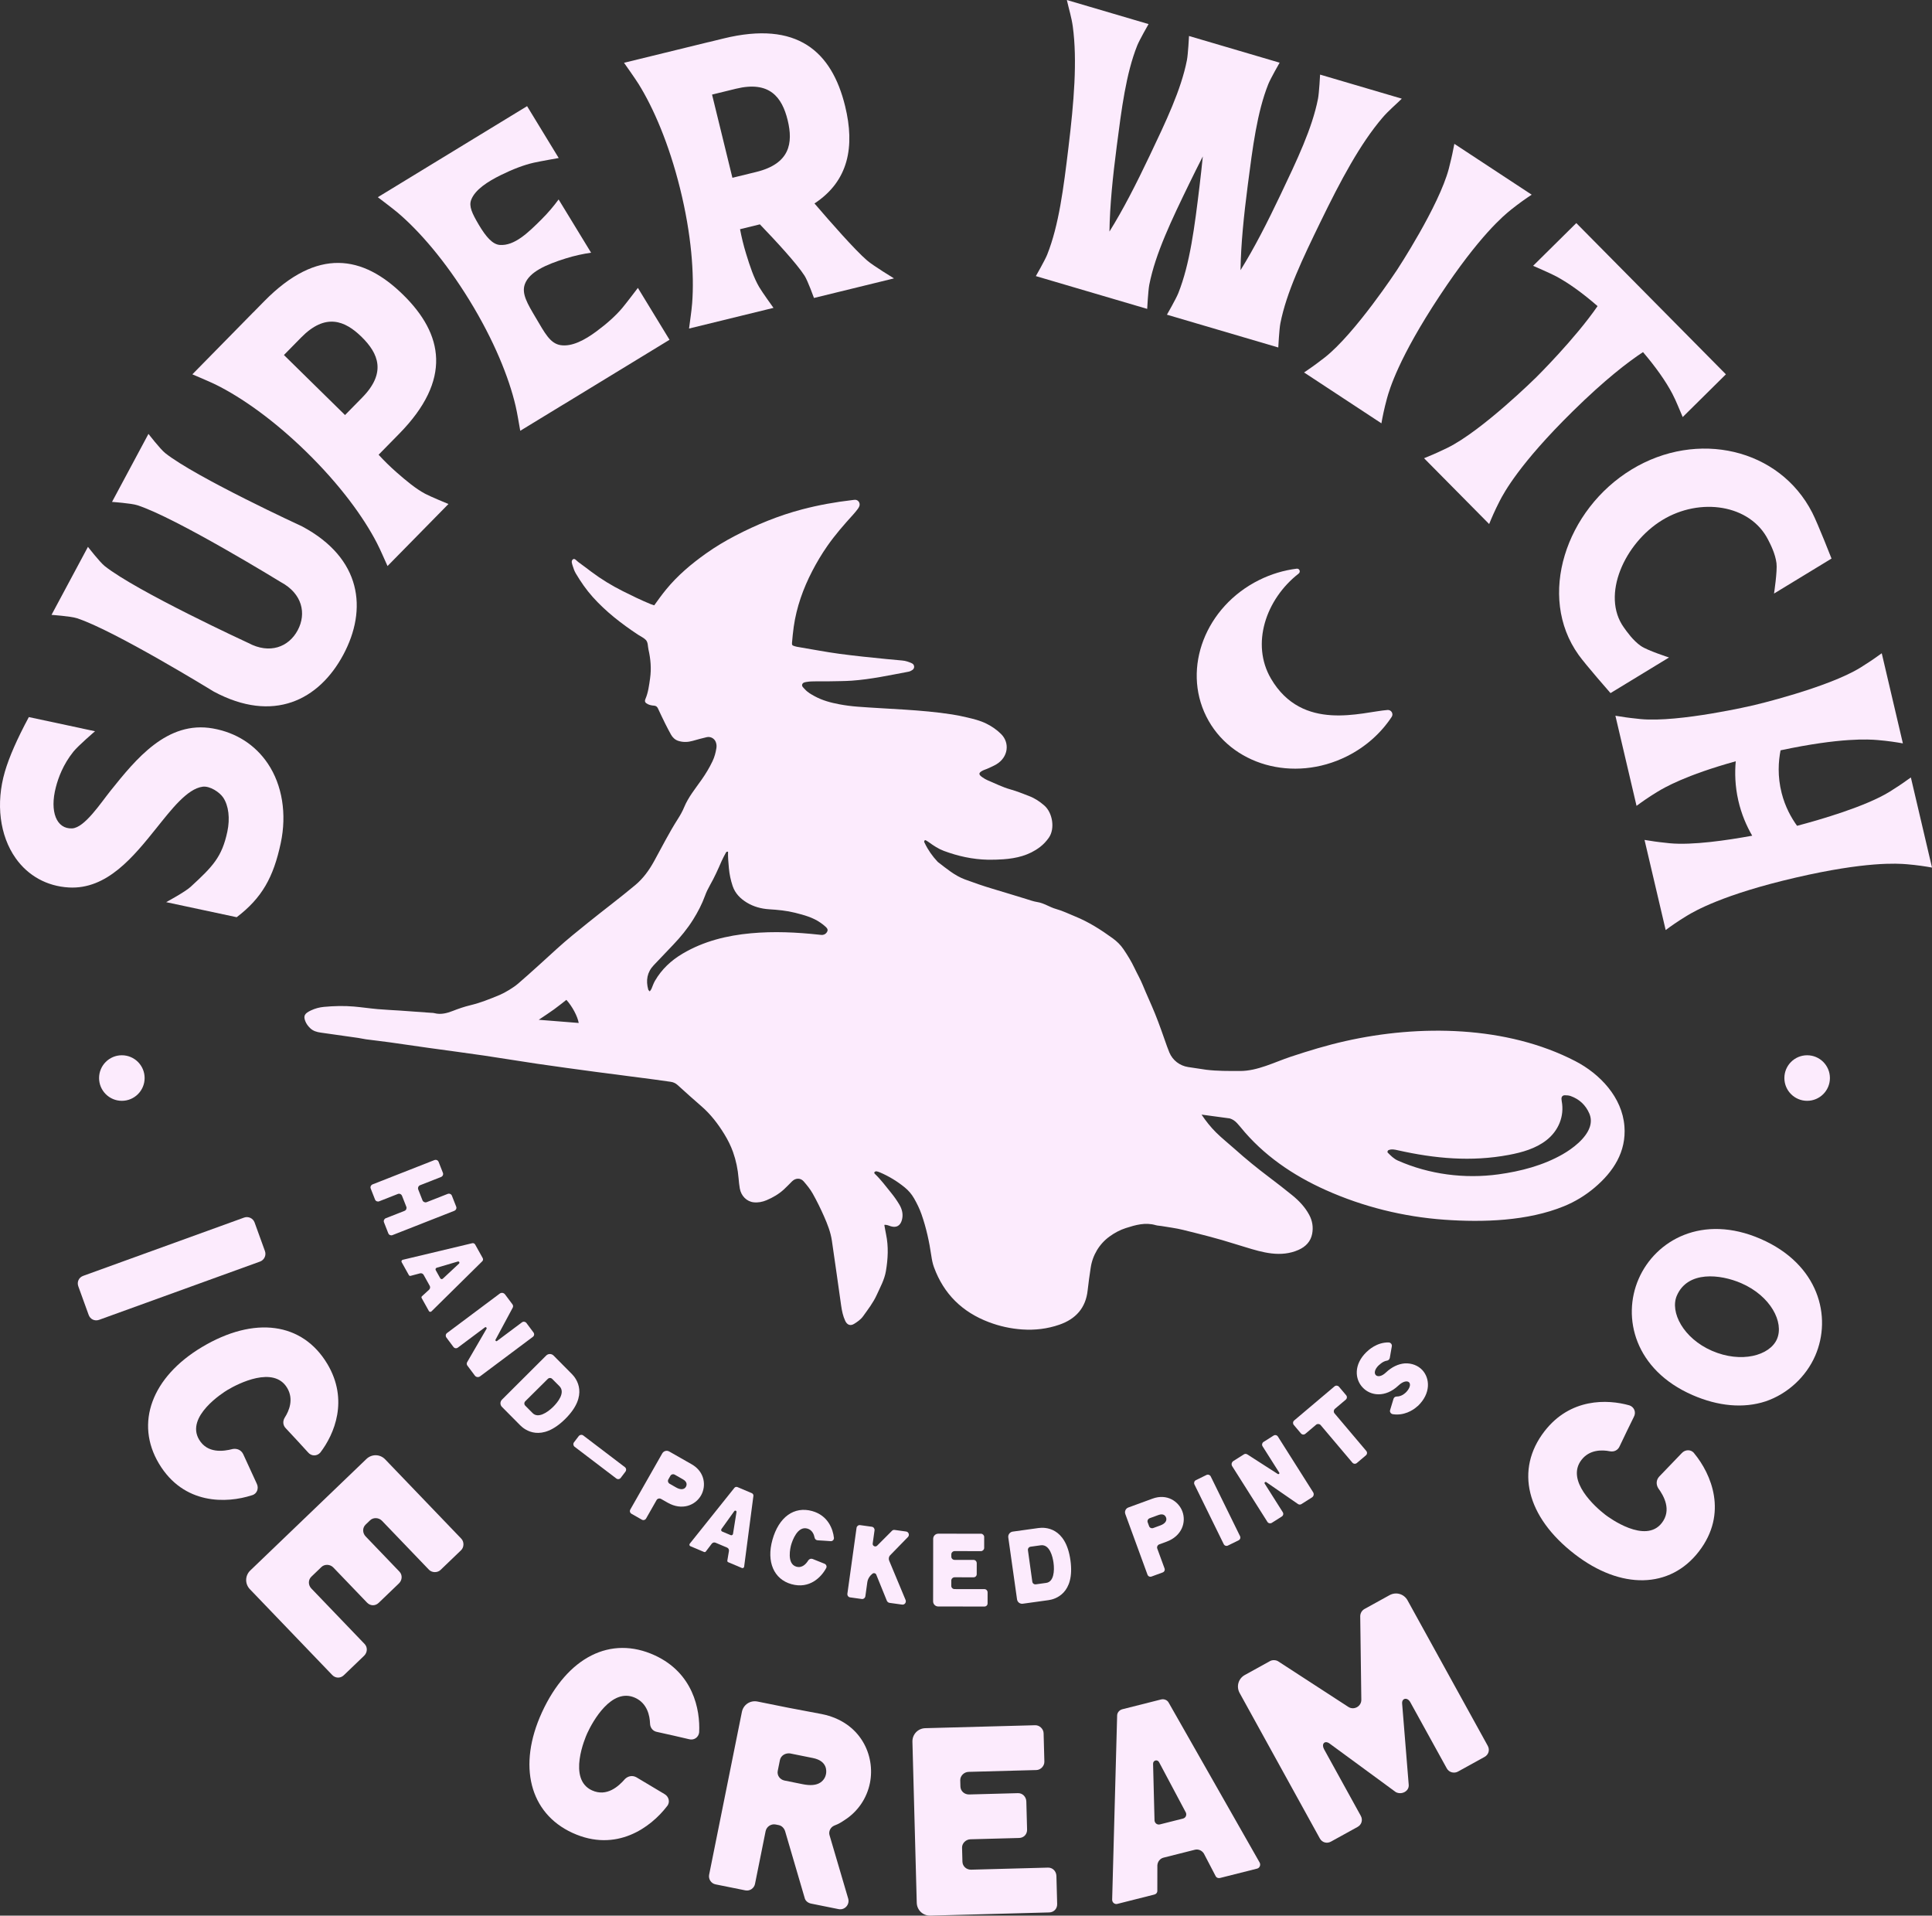 <?xml version="1.0" encoding="UTF-8"?><svg id="Layer_2" xmlns="http://www.w3.org/2000/svg" viewBox="0 0 492.494 488.262"><rect x="0" y="0" width="492.494" height="488.262" fill="#333333" stroke="none"/><g id="Components"><g id="_x30_df07466-187b-4ccc-ad2f-6c74b48f1ead_x40_13"><path d="M17.528,226.202c-5.554-.316-10.364-2.968-13.54-7.465-4.067-5.758-5.096-13.985-2.751-22.026,1.093-3.749,3.115-8.347,6.112-13.939l13.611,2.905.023.013,3.242.693s-4.28,3.663-5.502,5.189c-2.655,3.309-3.856,6.672-4.479,9.049-1.645,6.282.175,10.722,4.141,10.524,3.179-.158,7.271-6.452,9.804-9.608,6.419-7.999,14.407-17.952,26.106-15.86,5.92,1.058,10.755,4.155,13.983,8.955,3.672,5.462,4.869,12.848,3.286,20.264-1.857,8.701-4.761,13.955-11.228,18.886l-17.983-3.838s4.816-2.593,6.231-3.895c5.654-5.198,7.981-7.577,9.365-14.059.723-3.39.331-6.644-1.053-8.703-.921-1.366-3.388-3.016-5.254-2.765-3.925.529-7.977,5.824-11.692,10.454-5.936,7.396-12.664,15.782-22.422,15.228Z" style="fill:#fcebfd;"/><path d="M42.102,115.476c7.752,6.175,34.95,18.716,34.95,18.716,15.143,8.112,16.678,21.084,10.462,32.688-6.217,11.604-17.866,17.512-33.009,9.4,0,0-25.509-15.69-34.947-18.721-1.542-.494-6.426-.838-6.426-.838l9.289-17.338s2.99,3.874,4.257,4.885c8.12,6.471,36.608,19.611,36.608,19.611,5.461,2.926,10.308,1.045,12.598-3.23,2.29-4.275,1.169-9.351-4.291-12.277,0,0-26.726-16.432-36.61-19.606-1.542-.495-6.426-.838-6.426-.838l9.289-17.338s2.991,3.875,4.257,4.885Z" style="fill:#fcebfd;"/><path d="M102.765,75.133c10.224,10.042,12.549,21.628-1.016,35.438l-5.24,5.335c1.368,1.491,2.894,3.006,4.604,4.504,2.524,2.212,4.898,4.18,7.271,5.446,1.429.761,5.931,2.608,5.931,2.608l-15.531,15.811c-.903-1.96-1.723-3.966-2.713-5.884-3.389-6.565-9.402-14.849-18.025-23.263-8.381-8.177-16.558-13.89-23.077-17.11-1.453-.715-5.931-2.608-5.931-2.608l15.53-15.811.004.012,2.779-2.828c13.566-13.811,25.191-11.693,35.415-1.649ZM92.199,85.889c-4.293-4.217-9.239-6.172-15.437.138l-4.383,4.463c5.192,5.099,10.384,10.2,15.575,15.299l4.383-4.463c6.198-6.31,4.154-11.22-.139-15.437Z" style="fill:#fcebfd;"/><path d="M134.361,27.058l8.062,13.219s-4.789.837-6.369,1.195c-2.506.571-5.345,1.653-8.379,3.152-3.374,1.667-6.569,3.715-7.564,6.312-.625,1.633.214,3.428,1.934,6.34,1.878,3.175,3.552,5.015,5.351,5.154,3.748.286,7.225-3.106,10.666-6.538,1.711-1.705,3.142-3.422,4.337-5.055l8.278,13.574c-1.995.283-4.185.742-6.497,1.468-4.974,1.563-9.269,3.426-10.396,6.57-.863,2.41.668,4.957,2.758,8.482,2.315,3.906,3.661,6.604,6.337,7.036,2.894.467,6.186-1.305,9.113-3.467,2.721-2.011,4.982-4.036,6.638-6.006,1.041-1.24,3.978-5.115,3.978-5.115l8.065,13.224-27.12,16.54-.005-.008-10.928,6.664c-.398-2.122-.704-4.267-1.195-6.369-1.683-7.194-5.491-16.696-11.797-26.96-6.13-9.978-12.664-17.515-18.201-22.229-1.234-1.049-5.115-3.978-5.115-3.978l38.048-23.204Z" style="fill:#fcebfd;"/><path d="M207.494,75.948s-1.567-4.359-2.392-5.653c-1.954-3.06-7.191-8.736-11.395-13.112l-5.06,1.239c.378,1.988.877,4.079,1.543,6.252.982,3.21,1.964,6.132,3.316,8.458.815,1.399,3.67,5.34,3.67,5.34l-21.528,5.268c.264-2.143.622-4.279.79-6.432.574-7.367-.178-17.575-3.08-29.268-2.82-11.365-6.766-20.527-10.615-26.697-.858-1.373-3.67-5.34-3.67-5.34l21.527-5.269-.001.013,3.852-.943c18.805-4.602,27.574,3.319,30.98,17.24,2.53,10.338.892,19.099-7.81,24.812,4.066,4.746,10.286,11.836,13.417,14.537,1.558,1.342,6.85,4.562,6.85,4.562l-20.395,4.991ZM187.588,22.621l-6.076,1.487c1.73,7.069,3.459,14.139,5.189,21.207l6.076-1.487c8.592-2.103,9.44-7.353,8.009-13.199-1.431-5.847-4.607-10.111-13.198-8.009Z" style="fill:#fcebfd;"/><path d="M357.346,25.146c-1.646,1.62-3.44,3.105-4.939,4.862-5.719,6.695-10.665,15.997-15.786,26.529-4.56,9.379-8.682,17.952-10.236,25.871-.297,1.516-.534,6.16-.534,6.16l-28.383-8.358s2.317-4.032,2.889-5.466c2.986-7.497,4.169-16.933,5.419-27.289.312-2.59.593-5.115.837-7.585-1.133,2.209-2.266,4.482-3.408,6.829-4.56,9.379-8.682,17.952-10.235,25.871-.297,1.516-.535,6.159-.535,6.159l-28.382-8.357s2.317-4.032,2.888-5.466c2.986-7.497,4.169-16.933,5.419-27.289,1.405-11.627,2.289-22.125,1.112-30.851-.31-2.29-1.01-4.508-1.516-6.763l20.827,6.133s-2.317,4.032-2.889,5.466c-2.854,7.165-3.977,16.051-5.227,25.716-1.008,7.779-1.756,15.068-1.852,21.701,3.511-5.627,6.836-12.159,10.204-19.24,4.186-8.804,8.061-16.877,9.544-24.445.297-1.516.535-6.16.535-6.16l23.097,6.802s-2.317,4.032-2.889,5.466c-2.854,7.164-3.976,16.051-5.227,25.716-1.007,7.778-1.755,15.068-1.852,21.701,3.511-5.627,6.836-12.159,10.204-19.24,4.186-8.804,8.061-16.878,9.545-24.445.297-1.516.534-6.16.534-6.16l20.832,6.135Z" style="fill:#fcebfd;"/><path d="M385.205,53.428c-1.89,1.513-8.056,6.618-18.197,21.95-10.504,15.882-12.832,23.924-13.455,26.195-.711,2.601-1.146,4.801-1.41,6.325l-19.716-12.962s1.009-.684,2.168-1.5c0,0,1.586-1.132,3.079-2.303,7.774-6.088,18.474-22.37,18.474-22.37,0,0,10.676-16.245,13.178-25.775.482-1.835.892-3.74.892-3.74.29-1.388.518-2.585.518-2.585l19.716,12.962c-1.313.858-3.157,2.13-5.247,3.803Z" style="fill:#fcebfd;"/><path d="M382.3,127.677c-1.235,2.396-2.118,4.457-2.693,5.893l-16.593-16.773s1.129-.46,2.432-1.018c0,0,1.786-.777,3.49-1.613,8.868-4.34,22.715-18.044,22.715-18.044,0,0,9.864-9.763,15.591-18.099-3.736-3.255-7.299-5.835-10.537-7.577-1.427-.767-5.893-2.694-5.893-2.694l11.01-10.892,38.135,38.548-11.011,10.893c-.875-1.974-1.625-4.01-2.629-5.922-1.715-3.269-4.274-6.862-7.491-10.633-3.748,2.465-9.629,6.94-17.924,15.103-13.573,13.353-17.521,20.736-18.602,22.827Z" style="fill:#fcebfd;"/><path d="M461.973,130.679c1.442,2.822,4.908,11.69,4.908,11.69l-14.656,8.92s.878-5.787.626-7.75c-.316-2.458-1.52-4.767-2.148-5.998-4.583-8.973-17.326-10.849-26.942-4.996-9.617,5.853-15.69,19.18-9.826,27.373.803,1.12,2.34,3.34,4.372,4.748,1.635,1.13,7.152,2.915,7.152,2.915l-14.917,9.079s-6.284-7.153-8.129-9.73c-10.705-14.954-3.211-37.091,13.51-47.267,16.72-10.176,37.687-5.362,46.051,11.016Z" style="fill:#fcebfd;"/><path d="M486.072,220.279c-2.413-.203-10.399-.742-28.307,3.406-18.55,4.296-25.773,8.53-27.787,9.75-2.305,1.398-4.135,2.695-5.376,3.618l-5.388-22.971s1.202.198,2.606.403c0,0,1.93.27,3.818.449,5.756.547,14.642-.755,21.021-1.926-1.425-2.459-2.74-5.444-3.547-8.989-.842-3.707-.908-7.081-.648-9.984-12.782,3.546-18.217,6.719-19.913,7.748-2.305,1.398-4.134,2.695-5.375,3.618l-5.388-22.971s1.202.198,2.606.403c0,0,1.929.27,3.818.449,9.831.931,28.797-3.521,28.797-3.521,0,0,18.925-4.442,27.297-9.636,1.613-.999,3.221-2.099,3.221-2.099,1.165-.807,2.154-1.52,2.154-1.52l5.388,22.972c-1.542-.281-3.754-.628-6.423-.852-2.248-.19-9.334-.665-24.759,2.618-.545,2.784-.817,6.597.282,10.904.901,3.529,2.443,6.288,3.924,8.337,5.923-1.565,17.558-4.938,23.637-8.709,1.613-.999,3.221-2.099,3.221-2.099,1.165-.807,2.154-1.52,2.154-1.52l5.388,22.971c-1.542-.281-3.755-.627-6.422-.852Z" style="fill:#fcebfd;"/><path d="M22.601,335.15l-2.639-7.287c-.406-1.121.131-2.266,1.251-2.672l41.015-14.85c1.028-.372,2.266.131,2.672,1.251l2.639,7.287c.405,1.121-.224,2.3-1.252,2.672l-41.014,14.85c-1.121.406-2.266-.13-2.672-1.251Z" style="fill:#fcebfd;"/><path d="M51.475,343.353c13.39-8.004,25.639-6.296,31.961,4.279,5.506,9.211,1.794,17.913-1.775,22.593-.82.953-2.285,1.018-3.17-.073l-2.67-2.919-2.909-3.123c-.817-.785-.9-1.893-.302-2.83,1.077-1.685,2.325-4.63.592-7.53-3.415-5.714-12.472-1.111-15.201.52-1.109.663-10.764,6.781-7.246,12.666,2.141,3.582,6.198,3.009,8.601,2.383,1.057-.169,2.113.242,2.639,1.317l3.463,7.537c.578,1.159.064,2.624-1.249,2.946-6.393,2.085-17.368,2.51-23.69-8.065-6.168-10.32-1.838-22.054,10.955-29.701Z" style="fill:#fcebfd;"/><path d="M79.381,404.895l13.556,14.122c.826.86.728,2.194-.132,3.02l-5.162,4.954c-.86.826-2.125.8-2.95-.06l-20.988-21.865c-1.307-1.362-1.264-3.47.098-4.777l29.606-28.419c1.362-1.307,3.47-1.264,4.777.098l19.405,20.216c.757.788.728,2.193-.061,2.95l-5.233,5.023c-.788.757-2.193.728-2.95-.061l-11.973-12.473c-.826-.86-2.231-.889-3.02-.132l-1.147,1.101c-.86.826-.818,2.162.009,3.022l8.601,8.961c.826.86.728,2.193-.132,3.02l-5.161,4.954c-.861.826-2.125.8-2.951-.061l-8.601-8.96c-.826-.86-2.231-.889-3.02-.132l-2.58,2.477c-.86.826-.818,2.163.008,3.023Z" style="fill:#fcebfd;"/><path d="M138.132,436.483c6.506-14.178,17.569-19.706,28.767-14.567,9.753,4.476,11.619,13.749,11.327,19.628-.136,1.249-1.307,2.134-2.654,1.734l-3.853-.894-4.166-.928c-1.117-.185-1.813-1.051-1.85-2.161-.067-1.998-.705-5.133-3.776-6.542-6.05-2.776-10.909,6.145-12.235,9.034-.539,1.173-5.033,11.683,1.198,14.542,3.792,1.74,6.812-1.029,8.439-2.905.776-.737,1.879-.996,2.92-.409l7.123,4.253c1.132.629,1.538,2.126.638,3.135-4.09,5.338-12.895,11.901-24.093,6.763-10.927-5.014-14-17.138-7.784-30.683Z" style="fill:#fcebfd;"/><path d="M212.683,465.307c-.994.408-1.521,1.518-1.211,2.492l4.756,16.16c.408,1.501-.899,2.961-2.458,2.647l-7.013-1.411c-.779-.157-1.48-.704-1.635-1.444l-4.989-17.018c-.252-.76-.836-1.384-1.616-1.541-.292-.059-.584-.118-.779-.157-1.169-.235-2.339.542-2.574,1.712l-2.705,13.443c-.216,1.071-1.288,1.869-2.457,1.634l-7.598-1.529c-1.169-.235-1.85-1.386-1.635-2.457l8.35-41.497c.373-1.851,2.128-3.018,3.979-2.646l7.793,1.568,8.592,1.627c9.936,1.999,13.687,10.558,12.276,17.572-.785,3.896-3.087,7.284-6.462,9.444-.702.467-1.52,1.011-2.613,1.4ZM198.259,451.356c-.235,1.169.563,2.242,1.731,2.477,1.461.293,3.117.627,4.676.94,1.851.372,3.39.277,4.443-.423,1.053-.7,1.347-1.655,1.445-2.142.157-.779.374-3.371-3.327-4.115l-5.845-1.177c-1.189-.138-2.339.543-2.574,1.712l-.549,2.728Z" style="fill:#fcebfd;"/><path d="M247.582,476.55l19.568-.526c1.192-.032,2.112.937,2.144,2.129l.192,7.152c.032,1.192-.837,2.11-2.03,2.142l-30.296.814c-1.887.051-3.417-1.399-3.468-3.286l-1.102-41.023c-.05-1.888,1.399-3.418,3.286-3.468l28.011-.752c1.092-.03,2.112.937,2.142,2.03l.194,7.251c.03,1.092-.937,2.113-2.03,2.142l-17.283.464c-1.192.032-2.159,1.052-2.13,2.144l.043,1.59c.032,1.192,1.05,2.059,2.241,2.027l12.417-.334c1.192-.032,2.112.937,2.144,2.129l.192,7.152c.032,1.192-.838,2.11-2.03,2.142l-12.417.334c-1.192.032-2.158,1.051-2.129,2.144l.096,3.576c.032,1.192,1.049,2.059,2.241,2.027Z" style="fill:#fcebfd;"/><path d="M297.878,433.916l23.2,40.772c.363.626.051,1.422-.623,1.592l-9.442,2.382c-.482.122-.94-.07-1.158-.527l-2.976-5.705c-.508-.794-1.424-1.178-2.292-.959l-7.996,2.018c-.867.219-1.492.992-1.562,1.931l-.01,6.459c.025.506-.287.892-.769,1.014l-9.441,2.383c-.674.17-1.327-.383-1.304-1.106l1.271-46.947c.022-.723.575-1.375,1.346-1.569l9.827-2.48c.771-.194,1.567.117,1.93.743ZM295.681,465.009l5.877-1.483c.674-.17,1.01-.87.744-1.52l-6.824-12.83c-.412-.818-1.568-.526-1.542.39l.369,14.458c.074.699.701,1.155,1.376.985Z" style="fill:#fcebfd;"/><path d="M358.807,407.91l20.44,37.066c.576,1.044.224,2.259-.82,2.835l-6.786,3.743c-.958.527-2.259.224-2.835-.82l-9.308-16.88c-.719-1.306-2.178-1.069-2.076.35l1.682,20.745c.111,1.641-1.852,2.61-3.306,1.823l-16.956-12.436c-1.233-.795-2.037.216-1.317,1.52l9.356,16.967c.575,1.044.224,2.259-.82,2.835l-6.787,3.743c-1.044.576-2.259.224-2.835-.82l-20.44-37.065c-.911-1.653-.326-3.678,1.328-4.59l6.438-3.551c.609-.336,1.546-.285,2.094.094l17.856,11.598c1.416.921,3.33-.134,3.306-1.823l-.28-21.291c.013-.8.43-1.485,1.125-1.868l6.352-3.503c1.653-.911,3.678-.326,4.59,1.327Z" style="fill:#fcebfd;"/><path d="M401.409,396.128c-12.346-9.535-15.236-21.559-7.706-31.309,6.559-8.493,16.015-8.22,21.676-6.61,1.187.414,1.783,1.754,1.091,2.976l-1.74,3.552-1.842,3.85c-.433,1.047-1.433,1.53-2.523,1.316-1.962-.386-5.16-.471-7.225,2.203-4.069,5.269,3.526,12.014,6.043,13.957,1.022.79,10.247,7.538,14.438,2.112,2.55-3.303.534-6.869-.928-8.877-.544-.921-.547-2.054.261-2.937l5.748-5.98c.868-.962,2.419-1.019,3.198.085,4.279,5.188,8.688,15.246,1.158,24.997-7.349,9.514-19.853,9.775-31.648.665Z" style="fill:#fcebfd;"/><path d="M450.083,357.181c-5.686,1.862-12.128,1.228-18.598-1.585-14.763-6.418-18.059-19.77-13.78-29.612,4.318-9.933,16.331-16.629,31.094-10.211,14.854,6.458,18.242,19.849,13.924,29.783-2.338,5.377-7.045,9.723-12.639,11.625ZM436.398,344.296c7.472,3.249,14.751,1.213,16.573-2.979,1.863-4.283-1.613-10.995-9.085-14.243-5.377-2.338-13.658-3.229-16.431,3.15-1.823,4.191,1.653,10.903,8.943,14.072Z" style="fill:#fcebfd;"/><circle cx="460.667" cy="274.775" r="5.805" style="fill:#fcebfd;"/><circle cx="31.061" cy="274.775" r="5.805" style="fill:#fcebfd;"/><path d="M323.976,172.948c-5.13-8.779-1.339-20.195,7.073-26.754.558-.435.209-1.336-.493-1.249-3.241.401-6.502,1.359-9.635,2.922-13.601,6.787-19.611,22.342-13.423,34.742,6.188,12.401,22.23,16.952,35.831,10.165,4.846-2.418,8.724-5.95,11.433-10.055.52-.788-.107-1.829-1.048-1.757-6.569.502-21.701,5.741-29.739-8.014Z" style="fill:#fcebfd;"/><path d="M101.425,304.32l-4.774,1.876c-.396.155-.881-.027-1.051-.458l-1.099-2.8c-.17-.431.062-.896.457-1.051l15.761-6.193c.43-.169.917.013,1.085.444l1.102,2.801c.168.43-.064.895-.495,1.064l-5.35,2.102c-.394.155-.612.655-.443,1.086l1.086,2.764c.155.395.655.614,1.051.458l5.349-2.101c.431-.169.917.013,1.087.444l1.1,2.8c.169.43-.063.895-.494,1.065l-15.761,6.192c-.395.155-.881-.027-1.051-.458l-1.099-2.8c-.169-.43.062-.895.457-1.05l4.775-1.877c.431-.169.613-.655.458-1.05l-1.086-2.765c-.169-.431-.633-.663-1.065-.493Z" style="fill:#fcebfd;"/><path d="M122.959,321.454l-12.966,12.79c-.199.198-.528.161-.659-.075l-1.84-3.302c-.094-.168-.069-.36.081-.487l1.841-1.688c.246-.271.299-.653.129-.956l-1.558-2.797c-.169-.303-.522-.46-.881-.393l-2.423.644c-.186.061-.364-.017-.457-.186l-1.841-3.303c-.131-.236.01-.536.284-.601l17.737-4.231c.273-.064.573.079.722.348l1.915,3.437c.151.269.113.6-.085.798ZM111.077,323.748l1.145,2.055c.132.236.428.292.645.128l4.128-3.847c.266-.236.041-.641-.301-.539l-5.386,1.588c-.254.098-.363.379-.231.615Z" style="fill:#fcebfd;"/><path d="M134.186,337.206l1.802,2.41c.277.37.208.856-.163,1.133l-13.437,10.05c-.433.323-1.027.238-1.35-.194l-1.894-2.532c-.185-.248-.224-.556-.069-.864l4.948-8.519c.147-.254-.168-.548-.415-.363l-6.889,5.152c-.37.278-.856.208-1.133-.163l-1.802-2.41c-.254-.339-.208-.856.163-1.133l13.437-10.05c.432-.323,1.025-.238,1.373.225l1.871,2.502c.184.247.223.556.068.864l-4.369,8.133c-.147.255.146.518.363.356l6.363-4.76c.371-.277.879-.176,1.133.164Z" style="fill:#fcebfd;"/><path d="M144.094,361.66c-6.133,6.086-10.348,2.77-11.463,1.648l-4.673-4.71c-.516-.52-.514-1.339.006-1.855l11.28-11.25c.521-.517,1.366-.486,1.856.007l4.7,4.737c1.114,1.123,4.399,5.363-1.707,11.423ZM141.024,358.566c1.095-1.087,3.151-3.562,1.629-5.203l-1.875-1.889c-.327-.329-.817-.331-1.145-.005l-5.724,5.679c-.328.327-.33.817-.003,1.146l1.875,1.889c1.358,1.369,3.682-.069,5.243-1.617Z" style="fill:#fcebfd;"/><path d="M146.321,367.621l1.191-1.565c.281-.368.821-.442,1.159-.186l10.622,8.081c.368.28.412.797.131,1.166l-1.191,1.565c-.281.368-.767.434-1.136.154l-10.622-8.081c-.338-.257-.434-.767-.154-1.136Z" style="fill:#fcebfd;"/><path d="M164.707,387.029c-.229.402-.702.533-1.106.304l-2.614-1.489c-.403-.23-.533-.703-.303-1.105l8.129-14.283c.364-.637,1.153-.854,1.79-.491l2.883,1.642,2.816,1.603c3.42,1.947,3.761,5.559,2.406,7.94-1.431,2.514-4.827,3.955-8.516,1.856-.569-.324-1.139-.649-1.676-.954-.401-.229-.929-.085-1.138.284l-2.672,4.693ZM172.028,375.882c-.402-.23-.91-.119-1.139.284l-.515.905c-.229.403-.065.895.337,1.124.537.306,1.106.63,1.676.955,1.106.63,2.044.541,2.463-.195.153-.268.53-1.164-.745-1.889l-2.078-1.183Z" style="fill:#fcebfd;"/><path d="M192.057,381.254l-2.365,18.057c-.034.279-.316.453-.566.347l-3.481-1.473c-.178-.075-.274-.242-.234-.434l.414-2.464c.028-.364-.165-.698-.485-.833l-2.949-1.248c-.32-.135-.694-.043-.936.233l-1.516,1.997c-.11.163-.297.209-.475.134l-3.482-1.474c-.248-.105-.321-.429-.144-.648l11.386-14.238c.176-.219.5-.291.785-.17l3.623,1.533c.283.12.457.403.423.681ZM184.096,390.367l2.168.916c.248.105.516-.032.585-.296l.892-5.57c.065-.349-.362-.53-.569-.241l-3.271,4.563c-.141.234-.053.522.194.628Z" style="fill:#fcebfd;"/><path d="M196.9,392.484c1.633-5.833,5.539-8.626,10.146-7.336,4.013,1.122,5.292,4.566,5.537,6.838.025.487-.371.898-.911.826l-1.532-.108-1.653-.102c-.441-.002-.76-.293-.841-.716-.147-.763-.583-1.926-1.845-2.279-2.49-.697-3.811,3.02-4.143,4.209-.135.482-1.219,4.786,1.344,5.504,1.56.437,2.549-.809,3.059-1.628.253-.329.66-.496,1.095-.334l2.99,1.198c.473.172.719.722.434,1.163-1.243,2.296-4.221,5.349-8.828,4.059-4.495-1.258-6.411-5.72-4.851-11.293Z" style="fill:#fcebfd;"/><path d="M231.455,391.749l-4.544,4.663c-.364.378-.443.951-.234,1.409l4.177,10.005c.225.616-.253,1.25-.903,1.16l-3.208-.446c-.305-.043-.546-.272-.667-.522l-2.696-6.645c-.172-.453-.745-.532-1.065-.187l-.402.373c-.418.487-.732,1.066-.817,1.678l-.5,3.591c-.065.458-.461.792-.919.729l-2.979-.415c-.46-.064-.751-.494-.685-.953l2.333-16.77c.059-.42.455-.755.914-.69l2.979.414c.459.064.749.493.69.914l-.468,3.362c-.085.612.68.991,1.131.548l3.755-3.762c.185-.208.43-.29.698-.253l2.941.409c.65.09.925.908.469,1.39Z" style="fill:#fcebfd;"/><path d="M243.344,405.033l7.6.009c.464,0,.811.386.809.85l-.003,2.776c0,.464-.348.811-.811.81l-11.766-.013c-.733-.002-1.31-.58-1.31-1.313l.019-15.933c0-.733.579-1.31,1.312-1.31l10.879.012c.425.001.81.386.809.811l-.002,2.816c-.002.425-.387.81-.811.809l-6.712-.007c-.464-.001-.849.385-.85.809l-.001.618c0,.463.385.81.848.811l4.822.005c.463.001.809.386.809.849l-.003,2.778c0,.463-.348.81-.811.809l-4.823-.005c-.462-.001-.849.385-.849.81l-.002,1.388c0,.463.385.811.848.811Z" style="fill:#fcebfd;"/><path d="M272.87,397.687c1.189,8.561-3.995,9.943-5.561,10.16l-6.574.913c-.726.101-1.379-.393-1.48-1.119l-2.229-15.777c-.102-.726.43-1.384,1.117-1.48l6.612-.918c1.566-.218,6.93-.301,8.114,8.221ZM268.552,398.287c-.212-1.528-.959-4.658-3.186-4.427l-2.636.367c-.459.063-.755.455-.692.914l1.11,7.987c.064.459.455.755.913.691l2.638-.366c1.911-.265,2.155-2.987,1.853-5.166Z" style="fill:#fcebfd;"/><path d="M296.856,399.756c.159.435-.047.881-.482,1.039l-2.827,1.035c-.434.159-.88-.048-1.039-.483l-5.646-15.434c-.252-.688.092-1.431.781-1.683l3.116-1.139,3.043-1.114c3.696-1.353,6.673.722,7.614,3.295.994,2.717-.101,6.238-4.086,7.697-.615.225-1.232.451-1.812.663-.434.159-.663.655-.519,1.053l1.856,5.072ZM293.08,386.966c-.434.159-.678.617-.518,1.052l.357.978c.16.435.641.628,1.075.469.58-.212,1.196-.438,1.812-.663,1.195-.438,1.734-1.21,1.442-2.007-.106-.29-.546-1.155-1.923-.652l-2.246.822Z" style="fill:#fcebfd;"/><path d="M315.724,392.606l-2.702,1.326c-.415.204-.88.045-1.084-.371l-7.463-15.206c-.186-.381-.045-.88.371-1.084l2.701-1.326c.416-.203.898-.01,1.085.371l7.462,15.206c.205.415.046.881-.37,1.084Z" style="fill:#fcebfd;"/><path d="M322.099,367.521l2.542-1.609c.392-.248.871-.14,1.118.251l8.972,14.18c.29.456.157,1.042-.298,1.331l-2.673,1.691c-.261.165-.571.179-.867.001l-8.106-5.598c-.243-.166-.56.127-.395.387l4.599,7.268c.248.392.14.87-.251,1.118l-2.542,1.609c-.359.227-.871.139-1.118-.252l-8.973-14.18c-.289-.456-.157-1.042.332-1.351l2.64-1.671c.261-.165.571-.179.867-.001l7.768,4.99c.242.166.526-.105.382-.334l-4.249-6.714c-.247-.392-.107-.891.252-1.118Z" style="fill:#fcebfd;"/><path d="M344.74,372.802l-8.093-9.576c-.273-.324-.818-.37-1.142-.096l-2.739,2.315c-.354.299-.844.258-1.142-.096l-1.818-2.151c-.275-.323-.258-.842.095-1.142l10.283-8.69c.353-.299.868-.228,1.141.096l1.819,2.151c.299.353.257.843-.097,1.142l-2.739,2.315c-.353.299-.4.843-.126,1.166l8.093,9.576c.299.353.257.843-.096,1.141l-2.298,1.943c-.353.299-.844.257-1.142-.096Z" style="fill:#fcebfd;"/><path d="M350.705,350.484c.429.445,1.413.456,2.591-.662,1.494-1.406,3.151-2.191,4.838-2.321,1.69-.076,3.3.507,4.418,1.686,1.98,2.123,2.234,5.962-1.117,9.171-.025.028-.107.059-.132.088-1.127,1.061-3.495,2.451-6.272,2.003-.497-.087-.818-.592-.675-1.035l.88-2.907c.12-.36.466-.567.821-.556,1.202,0,2.121-.833,2.118-.887.081-.032,0,0,.054-.003,1.231-1.175,1.427-2.249.97-2.72-.43-.445-1.517-.342-2.748.834-3.327,3.126-7.092,2.613-9.072.489-2.034-2.12-2.313-5.876.932-9.026.471-.458,2.643-2.549,5.706-2.469.493.033.867.48.78.975l-.52,2.973c-.066.358-.355.617-.68.686-1.058.129-1.946,1.044-1.946,1.044-.027.028-.079.085-.134.087-1.178,1.119-1.243,2.105-.812,2.549Z" style="fill:#fcebfd;"/><path d="M414.084,287.048c-.565-7.355-6.209-13.32-12.508-16.58-17.47-9.053-39.727-9.377-58.629-5.108-4.72,1.058-9.346,2.466-13.941,3.991-4.163,1.39-8.461,3.644-12.919,3.628-2.876-.002-5.75.032-8.601-.316-.663-.08-2.498-.36-4.642-.695-2.106-.33-3.917-1.712-4.743-3.677-.215-.51-.417-1.025-.6-1.545-.987-2.799-1.947-5.601-3.062-8.358-.997-2.464-2.137-4.863-3.14-7.322-.606-1.486-1.421-2.885-2.107-4.339-.796-1.685-1.773-3.265-2.812-4.801-.729-1.077-1.659-1.984-2.727-2.761-3.01-2.188-6.13-4.177-9.591-5.583-1.603-.651-3.173-1.429-4.83-1.888-1.672-.463-3.098-1.52-4.844-1.783-.97-.146-1.91-.506-2.856-.792-2.838-.858-5.668-1.745-8.511-2.586-2.375-.702-4.709-1.519-7.032-2.375-2.609-.962-4.682-2.745-6.843-4.394-.051-.039-.099-.082-.142-.128-1.326-1.412-2.428-2.974-3.259-4.714-.054-.112-.135-.22-.151-.336-.015-.112.004-.26.07-.342.056-.069.233-.124.301-.086.285.159.566.328.829.52,1.187.864,2.415,1.679,3.79,2.193,3.626,1.353,7.367,2.176,11.242,2.256,1.297.027,2.601-.018,3.896-.108,3.382-.236,6.583-.992,9.364-3.113.906-.692,1.627-1.465,2.276-2.39,1.632-2.328.94-6.362-1.126-8.18-1.175-1.034-2.459-1.886-3.921-2.442-1.56-.594-3.112-1.237-4.716-1.681-2.047-.566-3.914-1.537-5.855-2.34-.454-.188-.879-.459-1.288-.735-1.098-.74-1.06-1.176.15-1.784.33-.166.7-.249,1.036-.405.785-.364,1.594-.694,2.336-1.135,3.048-1.81,3.482-5.472,1.212-7.727-1.113-1.106-2.377-1.963-3.761-2.652-1.561-.776-3.261-1.192-4.939-1.582-1.256-.292-2.518-.56-3.792-.757-8-1.24-16.084-1.362-24.127-1.98-1.546-.119-3.087-.32-4.611-.606-2.177-.407-4.304-.975-6.265-2.04-.922-.501-1.851-1.016-2.556-1.826-.318-.365-.845-.722-.632-1.248.195-.481.793-.534,1.282-.61.324-.05.652-.088.979-.1,1.554-.054,3.11.011,4.664-.032,1.891-.051,3.792-.026,5.679-.16,4.893-.348,9.679-1.391,14.486-2.29.352-.066.704-.249,1.003-.454.623-.426.555-1.348-.136-1.677-.783-.373-1.606-.647-2.485-.722-1.357-.116-2.713-.243-4.069-.376-3.999-.392-7.994-.803-11.98-1.335-3.625-.484-7.204-1.206-10.808-1.791-.183-.03-.361-.088-.539-.14-.62-.18-.744-.297-.69-.898.122-1.356.247-2.714.439-4.061.715-5.017,2.4-9.72,4.72-14.202,1.139-2.199,2.408-4.324,3.825-6.361,1.987-2.856,4.269-5.464,6.604-8.031.417-.457.806-.941,1.179-1.435.164-.217.307-.465.401-.722.281-.76-.267-1.609-1.077-1.611-.247-0-.493.048-.739.076-4.309.501-8.56,1.259-12.768,2.365-5.979,1.571-11.636,3.894-17.095,6.74-2.549,1.329-5.017,2.805-7.363,4.468-3.772,2.673-7.293,5.638-10.224,9.219-1.057,1.291-2.033,2.641-3.026,4.032-.351-.119-.643-.2-.922-.315-2.407-.986-4.742-2.125-7.066-3.291-2.829-1.419-5.524-3.054-8.054-4.956-1.089-.818-2.168-1.651-3.277-2.439-.435-.309-.926-1.04-1.365-.748-.597.397-.263,1.145-.081,1.744.199.654.431,1.3.78,1.888,1.254,2.115,2.643,4.129,4.291,5.97,3.374,3.772,7.336,6.825,11.527,9.608.669.444,1.449.774,1.999,1.333.626.636.506,1.629.698,2.459.558,2.426.768,4.888.41,7.377-.255,1.778-.465,3.558-1.18,5.236-.276.647-.07.986.591,1.319.511.258,1.059.348,1.615.387.491.035.783.28.986.714.602,1.29,1.207,2.58,1.842,3.854.474.951.968,1.891,1.484,2.82.404.728,1.045,1.326,1.837,1.581,1.25.402,2.478.352,3.722-.004,1.177-.338,2.362-.661,3.556-.934.96-.219,1.946.32,2.297,1.239.19.495.244.997.161,1.524-.181,1.17-.484,2.3-.995,3.373-.775,1.625-1.697,3.16-2.73,4.635-1.617,2.308-3.442,4.514-4.513,7.117-.425,1.032-.977,2.003-1.578,2.944-2.219,3.474-4.075,7.156-6.06,10.765-1.265,2.3-2.779,4.408-4.803,6.099-3.954,3.303-8.082,6.39-12.092,9.625-2.633,2.124-5.281,4.246-7.785,6.52-3.31,3.006-6.591,6.042-9.978,8.963-1.178,1.016-3.33,2.324-4.766,2.922-2.441,1.018-4.895,1.995-7.489,2.618-1.514.363-2.986.877-4.436,1.444-1.464.572-3.026.984-4.644.563-.355-.092-.738-.081-1.107-.108-2.533-.185-5.065-.374-7.599-.548-1.913-.131-3.83-.204-5.74-.373-2.033-.18-4.055-.484-6.088-.661-2.55-.223-5.101-.147-7.647.085-1.148.105-2.27.411-3.312.904-1.612.764-1.96,1.371-1.444,2.719.271.708.718,1.294,1.261,1.816.753.722,1.691.981,2.689,1.12,3.186.444,6.372.896,9.556,1.356.669.097,1.329.267,1.999.356,2.024.268,4.054.491,6.077.771,3.249.45,6.493.941,9.742,1.396,4.781.669,9.568,1.29,14.344,1.988,4.467.653,8.918,1.413,13.385,2.065,5.024.734,10.056,1.416,15.088,2.091,4.903.658,9.812,1.274,14.718,1.917,1.427.187,2.849.412,4.277.597.653.085,1.265.362,1.752.805,2.011,1.834,4.041,3.649,6.099,5.431,2.368,2.051,4.245,4.509,5.864,7.154.868,1.418,1.631,2.936,2.187,4.5.766,2.156,1.234,4.409,1.419,6.707.07.864.164,1.729.311,2.582.328,1.905,1.767,3.352,3.547,3.538,1.125.118,2.229-.093,3.269-.533,1.606-.68,3.106-1.549,4.4-2.728.731-.665,1.405-1.392,2.11-2.087.881-.869,2.144-.922,2.947.004.849.979,1.687,2.004,2.318,3.127,1.058,1.886,2.016,3.836,2.888,5.815.872,1.98,1.674,4.009,1.993,6.168.812,5.507,1.577,11.021,2.36,16.532.192,1.353.46,2.691,1.048,3.932.495,1.043,1.331,1.338,2.277.743.834-.524,1.668-1.093,2.257-1.912,1.264-1.758,2.597-3.48,3.496-5.463.892-1.967,1.961-3.868,2.332-6.043.535-3.139.698-6.274.038-9.417-.162-.771-.285-1.551-.437-2.385.684-.072,1.167.214,1.677.365,1.412.417,2.397-.155,2.797-1.588.393-1.41.077-2.722-.628-3.922-.626-1.063-1.347-2.083-2.126-3.041-1.328-1.631-2.578-3.332-4.108-4.791-.133-.126-.257-.324-.115-.484.105-.117.324-.214.474-.193.302.042.603.146.886.267,2.31.985,4.438,2.28,6.383,3.87.947.774,1.744,1.717,2.349,2.779.736,1.29,1.392,2.626,1.886,4.033,1.215,3.46,1.986,7.027,2.513,10.647.141.971.333,1.937.67,2.858,2.501,6.836,7.233,11.433,13.976,13.988,2.734,1.036,5.553,1.662,8.488,1.865,3.265.225,6.441-.152,9.505-1.215,4.151-1.44,6.729-4.252,7.204-8.776.2-1.909.491-3.809.769-5.71.468-3.204,2.194-6.102,4.819-7.998,1.272-.918,2.65-1.665,4.129-2.139,2.476-.792,4.984-1.526,7.632-.744.47.139.98.137,1.468.221,1.828.314,3.68.532,5.477.977,4.441,1.099,8.884,2.199,13.246,3.593.882.282,1.773.541,2.659.812,2.189.67,4.382,1.335,6.666,1.601,2.376.277,4.691.075,6.909-.912,1.818-.81,3.084-2.14,3.454-4.082.316-1.657.078-3.296-.761-4.85-1.083-2.007-2.611-3.6-4.346-5.007-1.944-1.577-3.923-3.114-5.923-4.621-3.012-2.27-5.94-4.654-8.747-7.173-1.559-1.399-3.223-2.699-4.713-4.181-1.392-1.384-2.615-2.925-3.703-4.557l5.078.686c.118.017.236.034.353.048l1.748.236c.742.221,1.364.646,1.912,1.253.294.325.59.651.861.99,5.779,7.133,13.38,12.292,21.693,16.014,9.527,4.272,19.819,6.819,30.232,7.563,9.886.707,21.237.356,30.508-3.437,2.848-1.161,5.465-2.759,7.807-4.742,4.785-4.045,8.112-9.136,7.602-15.663ZM137.332,259.926c1.533-1.038,2.715-1.799,3.852-2.62,1.091-.788,2.138-1.64,3.195-2.458,1.494,1.651,2.849,4.179,3.144,5.889-3.267-.26-6.51-.518-10.192-.811ZM210.9,237.384c-.208.478-.596.801-1.11.893-.296.053-.616.001-.922-.032-5.791-.63-11.596-.902-17.405-.37-6.156.563-12.069,2.008-17.459,5.194-2.934,1.734-5.339,3.982-7.058,6.95-.378.652-.586,1.36-.884,2.038-.094.213-.267.391-.438.635-.169-.202-.338-.316-.379-.466-.633-2.309-.301-4.411,1.393-6.198,1.66-1.75,3.327-3.494,4.99-5.242,1.873-1.97,3.589-4.05,5.042-6.369,1.225-1.956,2.27-3.965,3.06-6.13.338-.927.772-1.818,1.26-2.675,1.134-1.988,2.062-4.069,2.972-6.162.32-.735.72-1.437,1.098-2.146.085-.158.237-.272.528-.213-.041,1.386.091,2.795.219,4.205.141,1.55.458,3.05.953,4.527.638,1.904,1.966,3.222,3.614,4.229,1.714,1.047,3.691,1.585,5.696,1.709,2.22.137,4.436.343,6.602.888,2.28.574,4.553,1.183,6.518,2.559.454.318.896.66,1.3,1.039.312.292.62.653.41,1.135ZM405.297,287.133c-.938,3.055-4.54,5.694-6.924,7.058-5.005,2.863-10.693,4.349-16.374,5.13-8.637,1.187-17.658.03-25.649-3.502-1.058-.468-1.823-1.256-2.605-2.045-.147-.149-.001-.538.201-.622.794-.33,1.589-.146,2.37.03,9.431,2.118,18.73,2.983,28.31,1.182,3.398-.639,6.842-1.611,9.57-3.736,3.078-2.398,4.634-6.118,3.907-9.976-.035-.182-.058-.368-.062-.553-.014-.583.296-.942.899-.934.488.007,1.005.04,1.457.204,2.207.796,3.808,2.291,4.739,4.438.492,1.136.49,2.257.162,3.328Z" style="fill:#fcebfd;"/></g></g></svg>